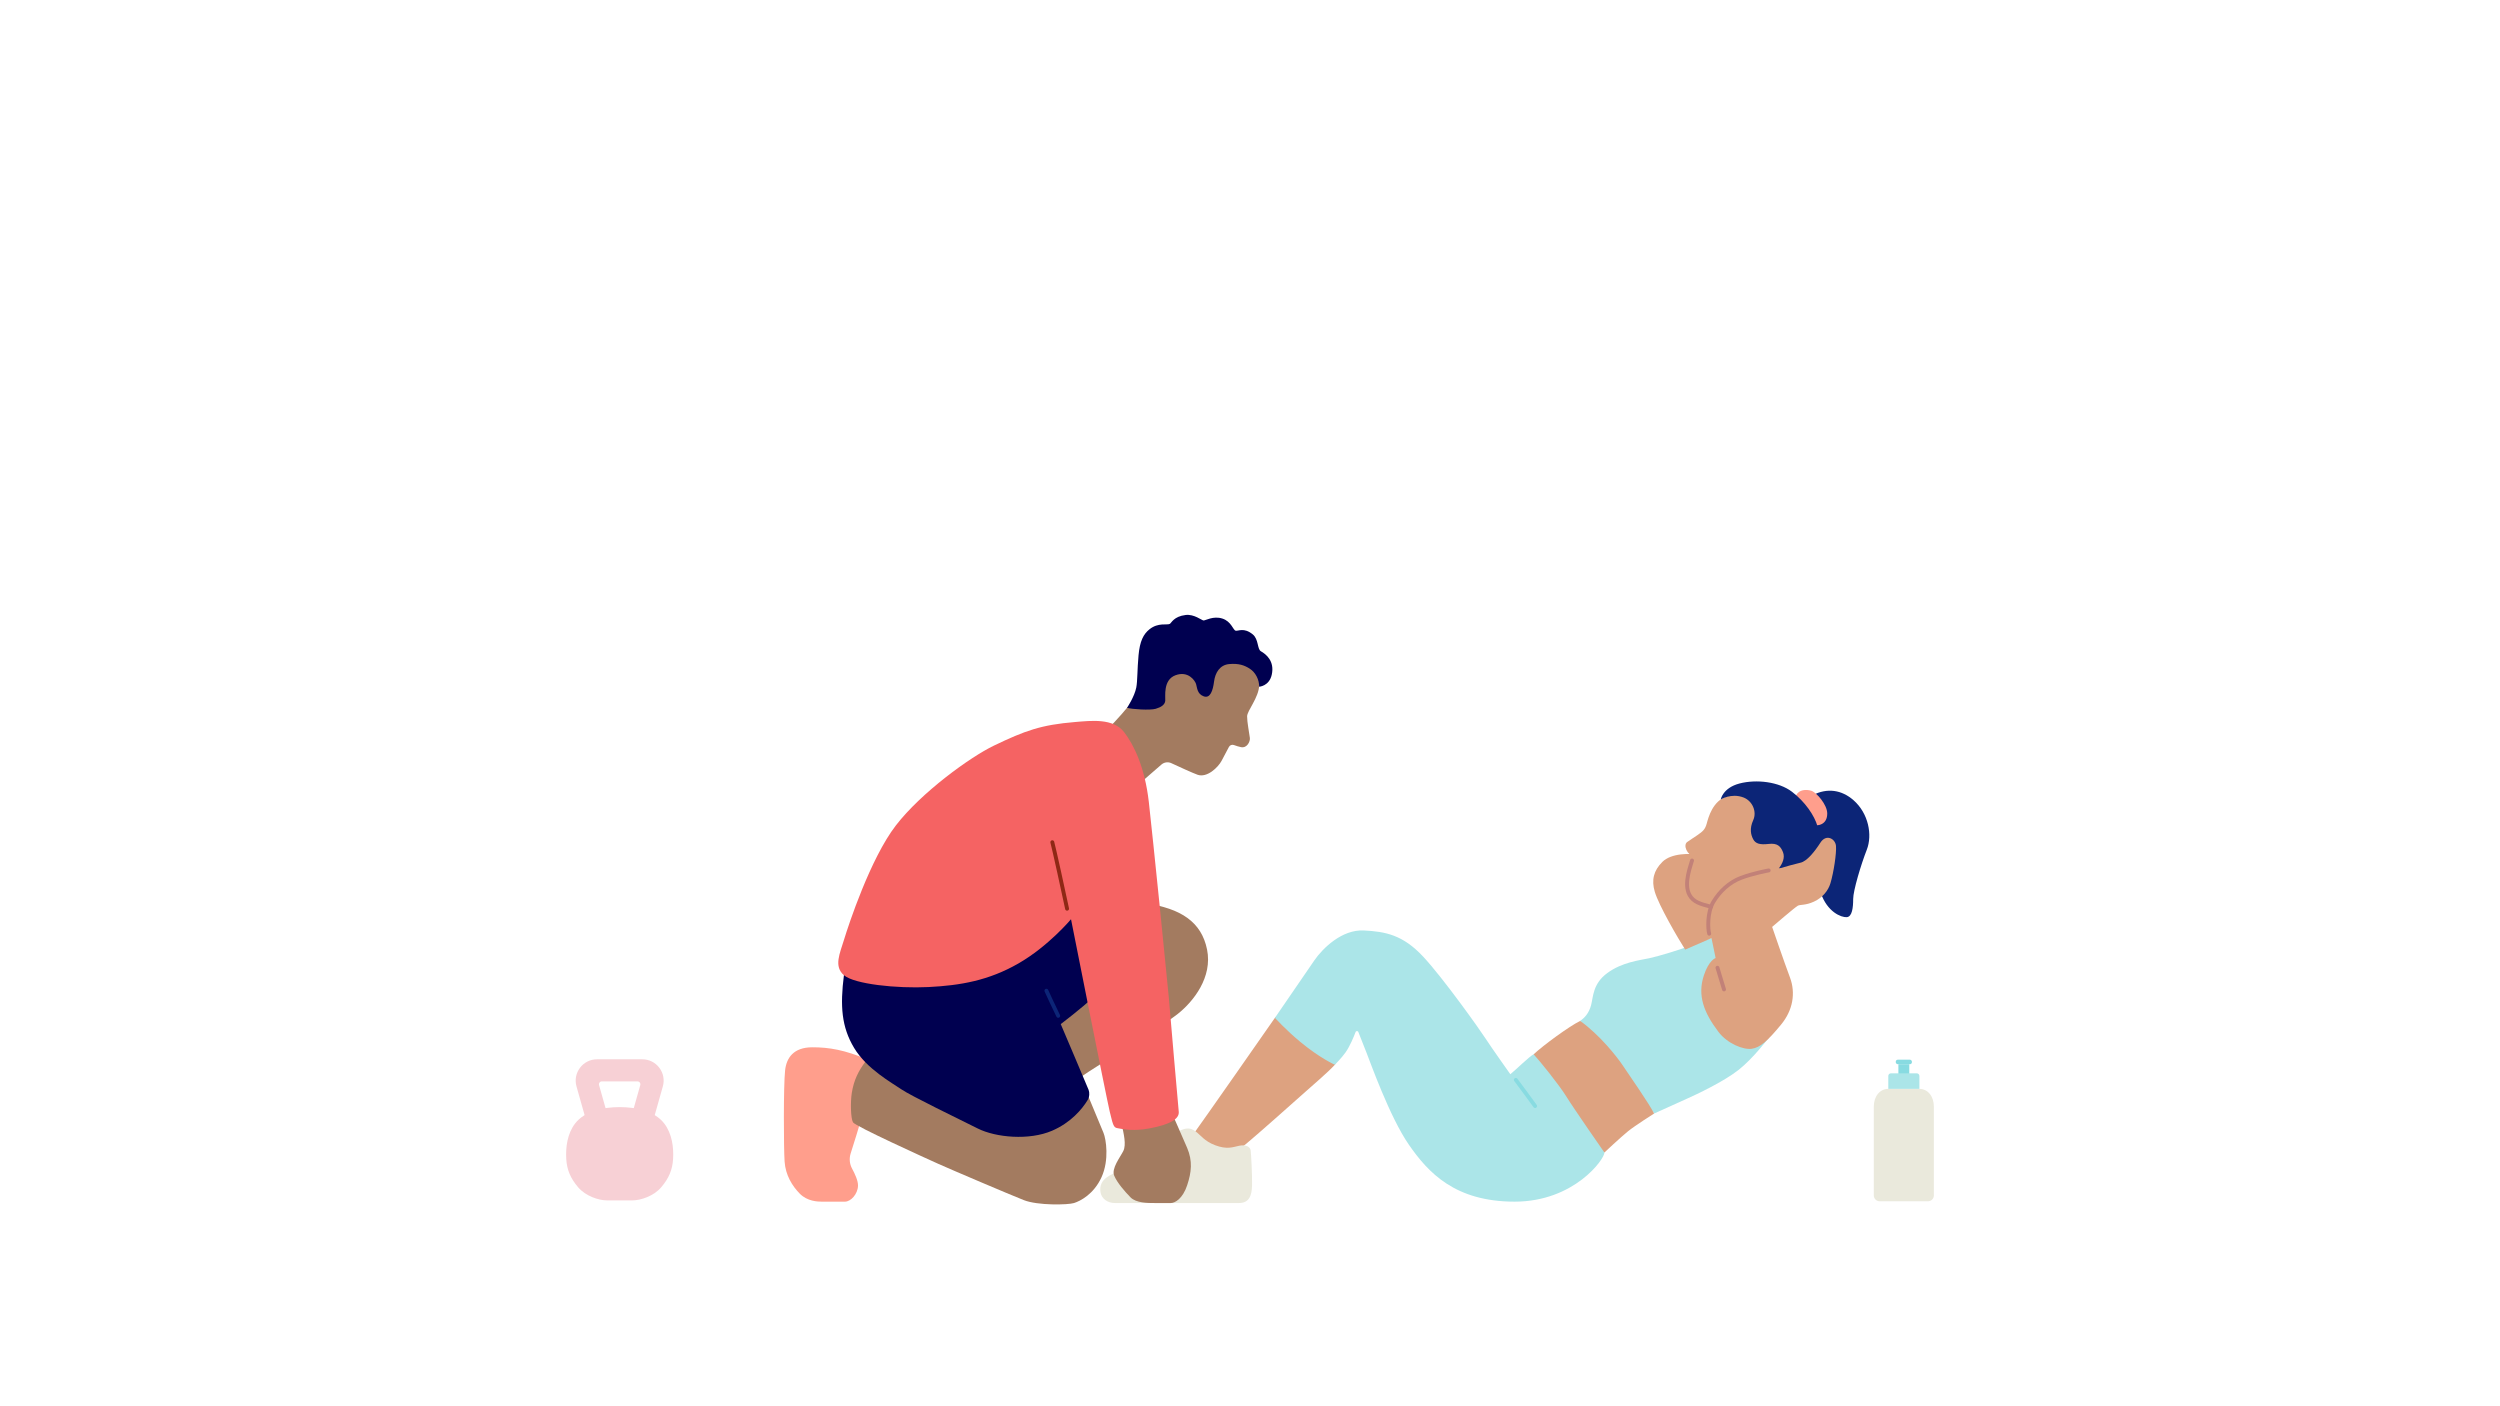 <?xml version="1.0" encoding="UTF-8"?> <svg xmlns="http://www.w3.org/2000/svg" id="Art" viewBox="0 0 1920 1080"><defs><style> .cls-1 { stroke: #88dbe1; } .cls-1, .cls-2, .cls-3, .cls-4 { fill: none; stroke-linecap: round; stroke-miterlimit: 10; stroke-width: 3px; } .cls-2 { stroke: #0c2577; } .cls-3 { stroke: #8e2815; } .cls-4 { stroke: #c28178; } .cls-5 { fill: #f56363; } .cls-6 { fill: #f7d0d5; } .cls-7 { fill: #000050; } .cls-8 { fill: #eae9dc; } .cls-9 { fill: #ff9e8c; } .cls-10 { fill: #abe5e8; } .cls-11 { fill: #dda280; } .cls-12 { fill: #0c2577; } .cls-13 { fill: #a37b60; } .cls-14 { fill: #88dbe1; } </style></defs><path class="cls-8" d="m1474.09,836.26h-23.89c-6.53,0-11.13,5.76-11.13,13.71v68.09c0,2.5,2.02,4.52,4.52,4.52h37.1c2.5,0,4.52-2.02,4.52-4.52v-68.09c0-7.95-4.6-13.71-11.13-13.71Z"></path><g><rect class="cls-14" x="1457.97" y="817.31" width="8.36" height="8.36"></rect><rect class="cls-14" x="1455.94" y="813.84" width="12.41" height="3.48" rx="1.54" ry="1.54"></rect></g><path class="cls-10" d="m1452.21,824.32h19.89c1.1,0,2,.9,2,2v9.94h-23.89v-9.94c0-1.1.9-2,2-2Z"></path><path class="cls-10" d="m1213.55,784.04c3.36-2.29,6.72-5.8,8.4-12.06,1.68-6.26,1.22-16.49,12.52-24.74,11.3-8.25,24.74-9.77,32.06-11.3s25.04-7.02,29.32-8.86,22.6-8.09,22.6-8.09l39.91,78.02s-11.55,15.57-23.21,24.74c-11.66,9.16-32.58,18.93-39.45,21.99-6.87,3.05-25.35,11.45-25.35,11.45,0,0-29.77-40.46-36.34-48.1-6.57-7.63-20.46-23.06-20.46-23.06Z"></path><path class="cls-11" d="m1320.12,697.96c-8.14-2.07-17.83-4.29-22.59-10.64-6.03-8.03,3.76-26.47,3.92-29.22-5.89-1.4-8.97-9.02-5.7-11.43,2.12-1.57,5.6-3.7,7.68-5.16,4.34-3.03,6.09-4.4,7.38-9.17,1.1-4.11,4.51-17.55,15.78-20.79,11.27-3.24,24.46,3.73,30.68,11.45,6.22,7.72,22.4,30.86,14.44,49.53-7.97,18.67-51.59,25.42-51.59,25.42Z"></path><path class="cls-12" d="m1392.12,610.74c11.21-5.91,22.4-4.06,31.36,3.8,11.49,10.08,14.69,26.63,10.21,38.08-4.48,11.45-10.45,31.36-10.45,37.83s-.75,13.69-4.98,13.94c-4.23.25-14.93-3.98-19.91-18.67-4.98-14.69-15.18-35.72-6.22-74.99Z"></path><path class="cls-9" d="m1379.49,610.74c2.14-4.39,7.65-4.66,11.63-3.42,3.98,1.24,12.19,10.7,12.2,17.42,0,8.28-6.34,10.2-13.38,8.82-3.73-.74-16.12-11.19-10.46-22.82Z"></path><path class="cls-12" d="m1366.12,666.99c2.78-3.77,4.96-8.22,3.17-12.64s-4.22-7-10.94-6.21-10.09-.2-11.88-3.57-2.98-8.13,0-14.68c2.98-6.55-.6-14.83-7.51-17.45-9.29-3.53-17.44,1.54-17.44,1.54,0,0,1.53-8.89,14.43-12.26,12.9-3.37,30.16-1.39,40.28,6.35,10.12,7.74,17.25,18.21,19.64,26.59,2.78,9.72-.6,31.55-.6,31.55l-29.17.79Z"></path><path class="cls-11" d="m1307.16,656.62c-9.42-1.53-23.73-1.42-30.49,5.34-6.62,6.62-8.53,13.89-5.77,23.03,3.17,10.52,17.6,35.34,23.32,44.3l32.37-14.09-19.43-58.57Z"></path><path class="cls-11" d="m1319.79,792.49c-11.16-14.67-16.3-27.91-11.24-43.32,3.92-11.92,9.04-13.39,9.04-13.39,0,0-3.28-16.22-5.3-25.46-2.81-12.9,4.66-28.83,23.63-34.41,15.1-4.45,41.76-12.34,46.74-13.33s10.95-8.46,15.43-15.43c4.48-6.97,11.45-2.99,11.95,2.49.5,5.48-1.76,20.31-4.23,28.62-1.78,5.98-6.22,11.2-12.69,14.19-6.47,2.99-10.36,2.12-12.35,3.12s-19.76,16.3-19.76,16.3c0,0,9.21,26.88,13.69,38.83,4.48,11.95,2.31,25.12-6.81,36.17-10.55,12.79-16.1,17.65-22.57,18.59-6.4.93-18.66-3.93-25.53-12.96Z"></path><path class="cls-4" d="m1314.09,696.39c-8.14-2.07-13.57-3.6-16.56-9.07-4.81-8.82,1.15-22.91,1.95-26.45"></path><path class="cls-11" d="m979.15,781.69c-4.4,6.4-57.47,82.33-61.08,87.13-3.6,4.8,6.8,19.61,16.21,19.81,9.4.2,16.41-5,22.81-10.2,6.4-5.2,38.42-33.6,44.42-39.01,6-5.41,18.17-15.68,23.66-21.68,5.49-5.99-39.32-45.78-46.02-36.04Z"></path><path class="cls-4" d="m1312.67,717.09c-1.04-3.17-1.7-16.43,3.25-24.55,4.95-8.12,12.13-14.93,21.28-18.39s21.15-5.66,21.15-5.66"></path><path class="cls-10" d="m1159.94,824.99c4.42-3.56,14.95-13.93,17.88-15.3,2.92-1.37,53.32,57.6,54.36,75.43.28,4.84-23.08,37.75-68.96,37.75s-66.39-22.37-81.21-43.74c-14.82-21.37-30.06-64.54-32.48-70.52-1.72-4.24-4.72-11.91-6.32-16.02-.38-.96-1.74-.97-2.11,0-1.48,3.88-4.41,10.96-7.67,15.59-3.02,4.3-8.26,9.55-8.26,9.55,0,0-11.47-5.07-26.5-17.52-11.17-9.25-19.52-18.52-19.52-18.52,0,0,23.65-34.48,30.2-44.02,6.55-9.55,21.37-23.93,38.04-23.08,16.67.85,30.06,3.42,45.59,20.09s43.45,55.99,47.87,62.83c4.42,6.84,19.09,27.5,19.09,27.5Z"></path><path class="cls-11" d="m1177.82,809.7c7.79-7.18,26.72-21.07,35.73-25.65,15.12,10.84,28.25,27.48,32.83,34.35,4.58,6.87,20.46,29.62,23.97,36.8,0,0-14.51,9.16-20,13.59-5.5,4.43-18.17,16.34-18.17,16.34,0,0-23.51-33.74-29.16-42.9-5.65-9.16-21.22-28.4-25.19-32.52Z"></path><line class="cls-4" x1="1319.01" y1="743.23" x2="1324.05" y2="759.88"></line><path class="cls-1" d="m1164.17,829.36c2.37,3.07,12.98,17.58,14.79,20.09"></path><path class="cls-13" d="m828.36,828.22c17.47-11.95,64.35-40.14,76.3-49.64,11.95-9.5,26.66-28.11,22.37-49.3-4.29-21.18-19.92-31.6-47.5-35.59-27.58-3.98-97.45,67.26-97.45,67.26l46.27,67.26Z"></path><path class="cls-8" d="m933.12,879.49c-8.19-3.09-11.19-7.94-15.05-10.67-3.85-2.73-8.75-5.01-23.78,7.75-9.24,7.84-28.54,19.94-35.39,23.1-4.71,2.17-15.51,5.37-13.7,16.05.83,4.88,5.38,8.22,11.14,8.22h95.1c8.04,0,9.96-5.77,10.14-13.63s-.7-23.95-1.05-26.74c-.35-2.8-3.68-4.7-8.74-3.65-5.07,1.05-9.26,3.12-18.68-.42Z"></path><path class="cls-6" d="m510.26,863c-7.58-10.02-22.29-12.74-34.35-12.74s-26.77,2.72-34.35,12.74c-5.77,7.63-7.24,17.98-6.67,27.21.51,8.19,3.2,14.71,9.17,21.69,5.62,6.57,15.47,10.01,22.29,10.01h19.11c6.82,0,16.67-3.44,22.29-10.01,5.97-6.98,8.66-13.51,9.17-21.69.58-9.23-.9-19.58-6.67-27.21Z"></path><path class="cls-6" d="m499.52,868.11h-47.23l-1.75-6.15c-.17-.59-4.7-16.63-7.79-27.58-1.41-4.98-.42-10.21,2.7-14.34,3.13-4.13,7.89-6.5,13.07-6.5h34.76c5.18,0,9.95,2.37,13.07,6.5,3.12,4.13,4.11,9.35,2.7,14.34l-.27.95c-3.08,10.9-7.36,26.06-7.52,26.63l-1.75,6.15Zm-34.41-16.96h21.6c1.14-4.02,3.71-13.13,5.02-17.79.41-1.44-.68-2.87-2.18-2.87h-27.29c-1.5,0-2.58,1.43-2.18,2.87,1.72,6.09,3.66,12.97,5.02,17.79Z"></path><path class="cls-9" d="m665.74,813.53c-16.71-7.05-28.91-9.28-42.08-9.21-14.19.08-19.66,8.06-20.7,17.72-1.29,12.08-1.09,59.49-.39,69.98s5.82,18.73,11.65,24.7c5.75,5.89,13.75,6.15,16.78,6.15h17.94c4.43,0,9.79-5.68,10.02-12.21.13-3.71-2.37-9.15-4.55-13.15-1.94-3.56-2.34-7.76-1.11-11.63,2.59-8.19,6.82-21.61,7.3-23.69.7-3.03,5.14-48.66,5.14-48.66Z"></path><path class="cls-13" d="m664.61,815.33c-5.12,7.02-8.8,13.76-10.44,24.08-1.13,7.13-.81,19.56.93,22.54,1.74,2.99,55.51,27.38,65.46,31.86,9.96,4.48,55.01,23.65,65.71,27.88,10.7,4.23,33.85,3.73,38.58,2.24,4.73-1.49,15.18-6.72,21.16-19.91,5.97-13.19,3.48-29.09,1.49-33.96-1.99-4.87-15.68-37.73-15.68-37.73l-167.22-17Z"></path><path class="cls-13" d="m850.25,560.03c6.61-5.61,16.43-17.67,20.91-23.27,4.48-5.6,18.07-42.56,56.64-39.95,38.57,2.61,39.69,19.29,39.31,29.25-.37,9.95-9.33,19.66-9.33,24.14s1.51,11.76,2.12,16.55c.33,2.59-2.05,7.9-6.69,7.08-1.69-.3-3.89-1.03-5.57-1.64-1.46-.53-3.08.08-3.82,1.45-1.34,2.49-3.52,6.55-5.57,10.53-2.68,5.19-11.33,13.44-18.54,10.83-4.01-1.45-14.32-6.19-20.13-8.89-2.53-1.18-5.5-.75-7.61,1.08l-19.84,17.23-21.86-44.39Z"></path><path class="cls-7" d="m835.27,844.9c-4.2,6.9-12.8,17.28-27.34,23.53-17.57,7.55-43.08,5.23-57.01-1.74-13.93-6.97-51.52-25.14-58.73-30.12-7.22-4.98-26.51-15.56-36.22-31.74-9.71-16.18-10.83-32.23-7.84-55.88s207.59-68.95,207.59-68.95c0,0-9.47,79.4-16.94,86.62-7.47,7.22-24.13,19.91-24.13,19.91,0,0,20.66,48.54,21.41,50.53.75,1.99.81,5.2-.79,7.83Z"></path><path class="cls-13" d="m861.46,863.59c1.53,6.89,3.68,15.49,1.23,20.4-2.45,4.9-9.33,13.48-6.96,19,2.36,5.52,8.19,12.15,12.48,16.55s13.18,4.4,19,4.4h11.95c3.37,0,9.19-3.48,12.56-13.59,3.37-10.11,4.29-18.69,0-28.8-4.29-10.11-12.26-27.89-12.26-27.89l-38,9.94Z"></path><path class="cls-5" d="m882.29,866.69c-10.88,2-18.69.78-22.68,0s-4.29.14-7.35-13.03c-3.06-13.18-29.72-147.7-29.72-147.7,0,0-17.32,20.75-40.45,34.01-22.75,13.05-44.43,16.85-68.95,18.08-24.51,1.23-57.09-2.25-65.01-9.09-7.92-6.84-3.19-16.55.18-27.58,3.37-11.03,20.09-61.99,39.7-87.43,19.61-25.43,57.1-52.55,75.26-61.29,23.94-11.52,36.26-15.99,62.3-18.15,12.58-1.04,29.37-3.07,37.72,7.73,7.32,9.47,15.93,26.66,19,53.63,3.06,26.97,14.1,136.06,15.32,149.85,1.23,13.79,7.05,82.74,7.66,87.95.61,5.21-5.52,9.82-22.98,13.03Z"></path><path class="cls-2" d="m812.7,780.16c-2.82-5.58-9.06-19.28-9.06-19.28"></path><path class="cls-3" d="m819.52,697.9c-2.04-9.81-10.22-47.19-11.34-51.07"></path><path class="cls-7" d="m865.58,543.59c3.7,1.14,17.77,2.01,22,.76,4.23-1.24,7.09-3.11,7.34-6.22.25-3.11-1.87-15.93,7.84-19.54,9.71-3.61,14.93,3.98,15.81,6.72.87,2.74.75,7.59,5.85,9.46,5.1,1.87,7.09-4.48,7.97-11.33.87-6.84,4.48-12.82,11.7-13.44s11.57.87,15.81,3.61c4.23,2.74,7.26,8.31,7.11,13.8,0,0,7.72-.41,9.69-9.19,2.36-10.58-4.49-15.87-8.34-18.05-2.86-1.62-1.68-9.22-6.22-12.94-6.84-5.6-11.2-2.36-13.19-2.86s-3.24-7.09-10.21-9.33-13.07,1.62-14.44,1.49-7.27-5.01-13.69-4.23c-9.21,1.12-10.91,6.13-12.2,6.84-2.07,1.14-8.84-1.24-15.56,4.11-4.75,3.79-7.47,9.21-8.46,20.04-1,10.83-.75,19.73-1.74,24.77-1.37,6.97-7.06,15.54-7.06,15.54Z"></path></svg> 